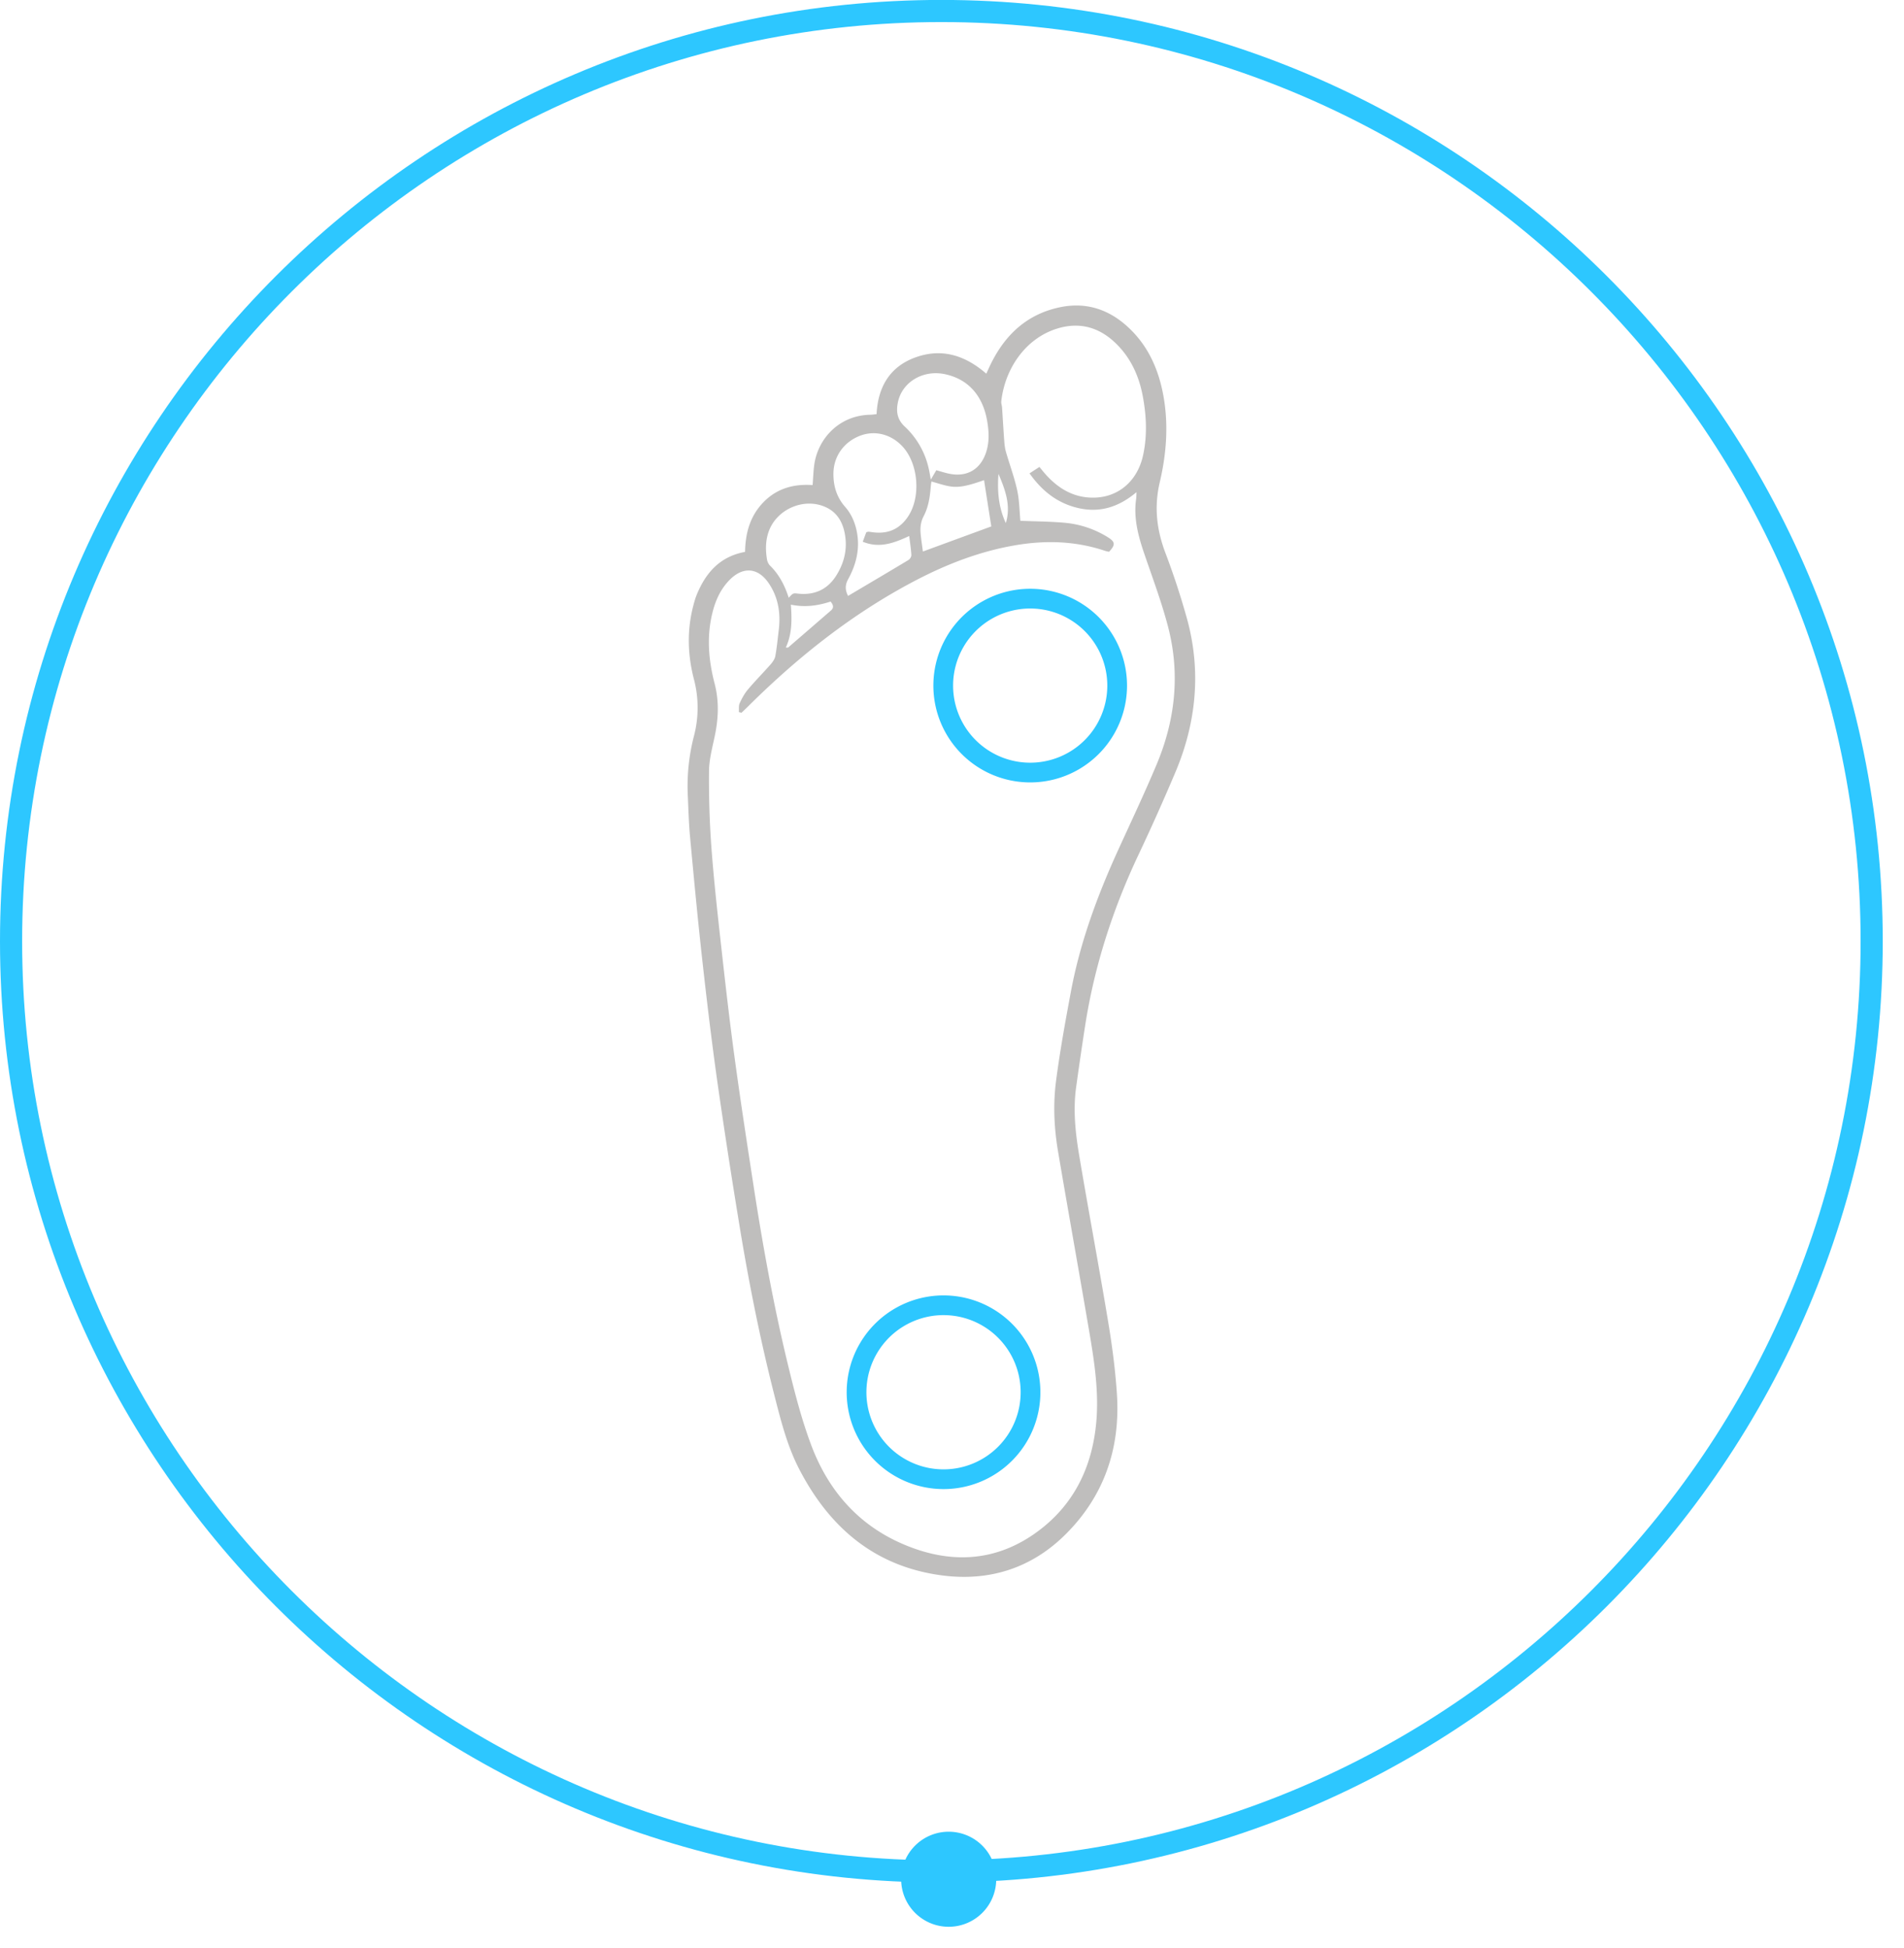 <svg width="86" height="88" viewBox="0 0 86 88" xmlns="http://www.w3.org/2000/svg"><title>fuss7</title><g fill="none" fill-rule="evenodd"><path d="M42.804 87.036a2.147 2.147 0 1 0 0-4.293 2.147 2.147 0 0 0 0 4.293" fill="#2DC7FF"/><path d="M33.653 24.93c.014-.863.233-1.628.83-2.244.603-.62 1.362-.834 2.221-.774.028-.346.034-.666.084-.98.181-1.124 1.117-2.174 2.527-2.197.08-.002.16-.015.278-.027.061-1.244.615-2.18 1.826-2.588 1.167-.395 2.202-.047 3.13.76.074-.162.137-.304.207-.445.648-1.317 1.63-2.238 3.098-2.551 1.12-.24 2.116.044 2.975.784.926.799 1.437 1.835 1.682 3.018.284 1.375.19 2.75-.126 4.095-.259 1.102-.146 2.122.242 3.163a34.261 34.261 0 0 1 1.005 3.069c.622 2.321.401 4.604-.516 6.81a98.917 98.917 0 0 1-1.75 3.91c-1.124 2.408-1.929 4.913-2.343 7.539a157.72 157.72 0 0 0-.416 2.839c-.142 1.027-.035 2.05.135 3.062.421 2.51.893 5.014 1.31 7.526.18 1.075.322 2.162.395 3.248.168 2.471-.575 4.647-2.35 6.395-1.527 1.502-3.415 2.097-5.528 1.825-3.036-.392-5.099-2.15-6.472-4.806-.549-1.063-.835-2.218-1.128-3.366-.678-2.664-1.205-5.361-1.64-8.076a304.543 304.543 0 0 1-.942-6.154c-.258-1.843-.477-3.69-.682-5.54-.2-1.809-.37-3.622-.538-5.434-.058-.63-.073-1.265-.103-1.898a9.04 9.04 0 0 1 .281-2.647 5.047 5.047 0 0 0 0-2.557c-.286-1.1-.322-2.21-.032-3.32.047-.183.098-.366.171-.538.407-.971 1.04-1.694 2.17-1.901m-.162 7.267l-.119-.03c.01-.136-.015-.286.037-.4.1-.22.218-.438.372-.62.33-.392.692-.756 1.03-1.141.092-.105.184-.238.208-.37.07-.383.105-.773.153-1.16.096-.76-.013-1.483-.449-2.127-.483-.715-1.164-.768-1.768-.154-.409.415-.638.924-.777 1.485-.268 1.078-.175 2.15.1 3.203.202.782.173 1.543.015 2.319-.11.54-.264 1.087-.269 1.63-.01 1.158.024 2.32.11 3.475.111 1.493.278 2.981.443 4.47.185 1.66.373 3.322.6 4.978.262 1.936.56 3.868.857 5.8.42 2.73.913 5.45 1.565 8.135.295 1.216.607 2.436 1.047 3.605.756 2.007 2.088 3.558 4.084 4.431 2.16.947 4.278.856 6.198-.591 1.658-1.25 2.453-3.01 2.6-5.056.096-1.367-.123-2.718-.353-4.062-.456-2.67-.934-5.336-1.387-8.006-.179-1.056-.228-2.129-.089-3.188.176-1.348.42-2.688.67-4.026.42-2.252 1.212-4.383 2.162-6.46.577-1.262 1.17-2.518 1.707-3.797.851-2.021 1.074-4.12.513-6.253-.29-1.104-.694-2.18-1.064-3.264-.277-.81-.497-1.625-.37-2.494.011-.08.008-.163.015-.297-.792.666-1.636.938-2.603.724-.954-.212-1.659-.768-2.229-1.573l.447-.29c.1.12.183.226.272.326.51.572 1.121.979 1.9 1.05 1.25.116 2.24-.642 2.513-1.916.191-.884.148-1.774-.016-2.654-.177-.948-.573-1.799-1.297-2.463-.747-.685-1.618-.893-2.587-.588-1.43.45-2.349 1.826-2.508 3.284-.01.09.03.184.035.278.035.51.063 1.02.101 1.53.012.154.03.313.072.462.167.581.381 1.151.51 1.74.102.468.104.956.145 1.384.674.027 1.346.03 2.013.09a4.436 4.436 0 0 1 1.938.652c.342.212.345.348.053.659-.063-.017-.13-.026-.193-.049-1.309-.436-2.64-.48-3.994-.255-1.614.27-3.117.848-4.557 1.601-2.823 1.477-5.289 3.433-7.542 5.67-.103.103-.209.203-.314.303m5.636-8.155c.051-.012.077-.024.102-.023.054.004.107.014.161.02.693.101 1.241-.123 1.632-.718.585-.889.458-2.4-.273-3.169-.522-.549-1.252-.725-1.92-.462-.719.284-1.172.924-1.185 1.68-.01.573.144 1.09.53 1.528.245.279.4.605.491.963.207.817.038 1.585-.355 2.3-.159.29-.127.514-.006.758.931-.552 1.835-1.084 2.733-1.625.065-.04.131-.149.127-.221-.016-.276-.059-.549-.097-.86-.693.322-1.352.566-2.099.258l.16-.428m3.162-2.802c.194.053.36.108.53.146.85.197 1.495-.184 1.74-1.021.132-.453.105-.907.025-1.363-.199-1.143-.864-1.88-1.903-2.1-.983-.21-1.933.348-2.125 1.264-.085.406-.044.775.306 1.1a3.67 3.67 0 0 1 1.076 1.864c.037.15.06.305.104.532l.247-.422m-6.666 5.762c.198-.215.198-.212.416-.188.74.081 1.33-.18 1.727-.809.325-.514.488-1.085.42-1.695-.068-.605-.306-1.134-.89-1.401-.974-.448-2.202.081-2.57 1.081-.155.419-.155.848-.085 1.277.016.1.067.212.138.282.405.398.661.88.844 1.453m6.06-2.09l3.09-1.134c-.109-.692-.219-1.392-.327-2.09-1.292.456-1.43.33-2.378.06-.01.082-.024.159-.03.236-.036.46-.104.919-.319 1.328-.148.283-.165.563-.132.86.026.24.062.48.096.74m-4.169 2.26c-.59.194-1.168.269-1.794.14.05.686.056 1.325-.23 1.94.071-.005.101.003.114-.01.642-.553 1.281-1.108 1.922-1.662.147-.128.115-.253-.012-.409m7.583-5.767c-.059.767.001 1.517.332 2.223.243-.796-.03-1.51-.332-2.223" fill="#BFBEBD"/><path d="M50.46 30.97a3.928 3.928 0 1 1-7.856 0 3.928 3.928 0 0 1 7.856 0zm-3.914 31.859a3.929 3.929 0 1 1-7.857-.002 3.929 3.929 0 0 1 7.857.002z" stroke="#2DC7FF" stroke-width=".891" stroke-linecap="round"/><path d="M42.52 84.535c23.17 0 42.02-18.85 42.02-42.02C84.54 19.347 65.69.497 42.52.497S.5 19.346.5 42.517s18.85 42.02 42.02 42.02z" stroke="#2DC7FF"/></g></svg>